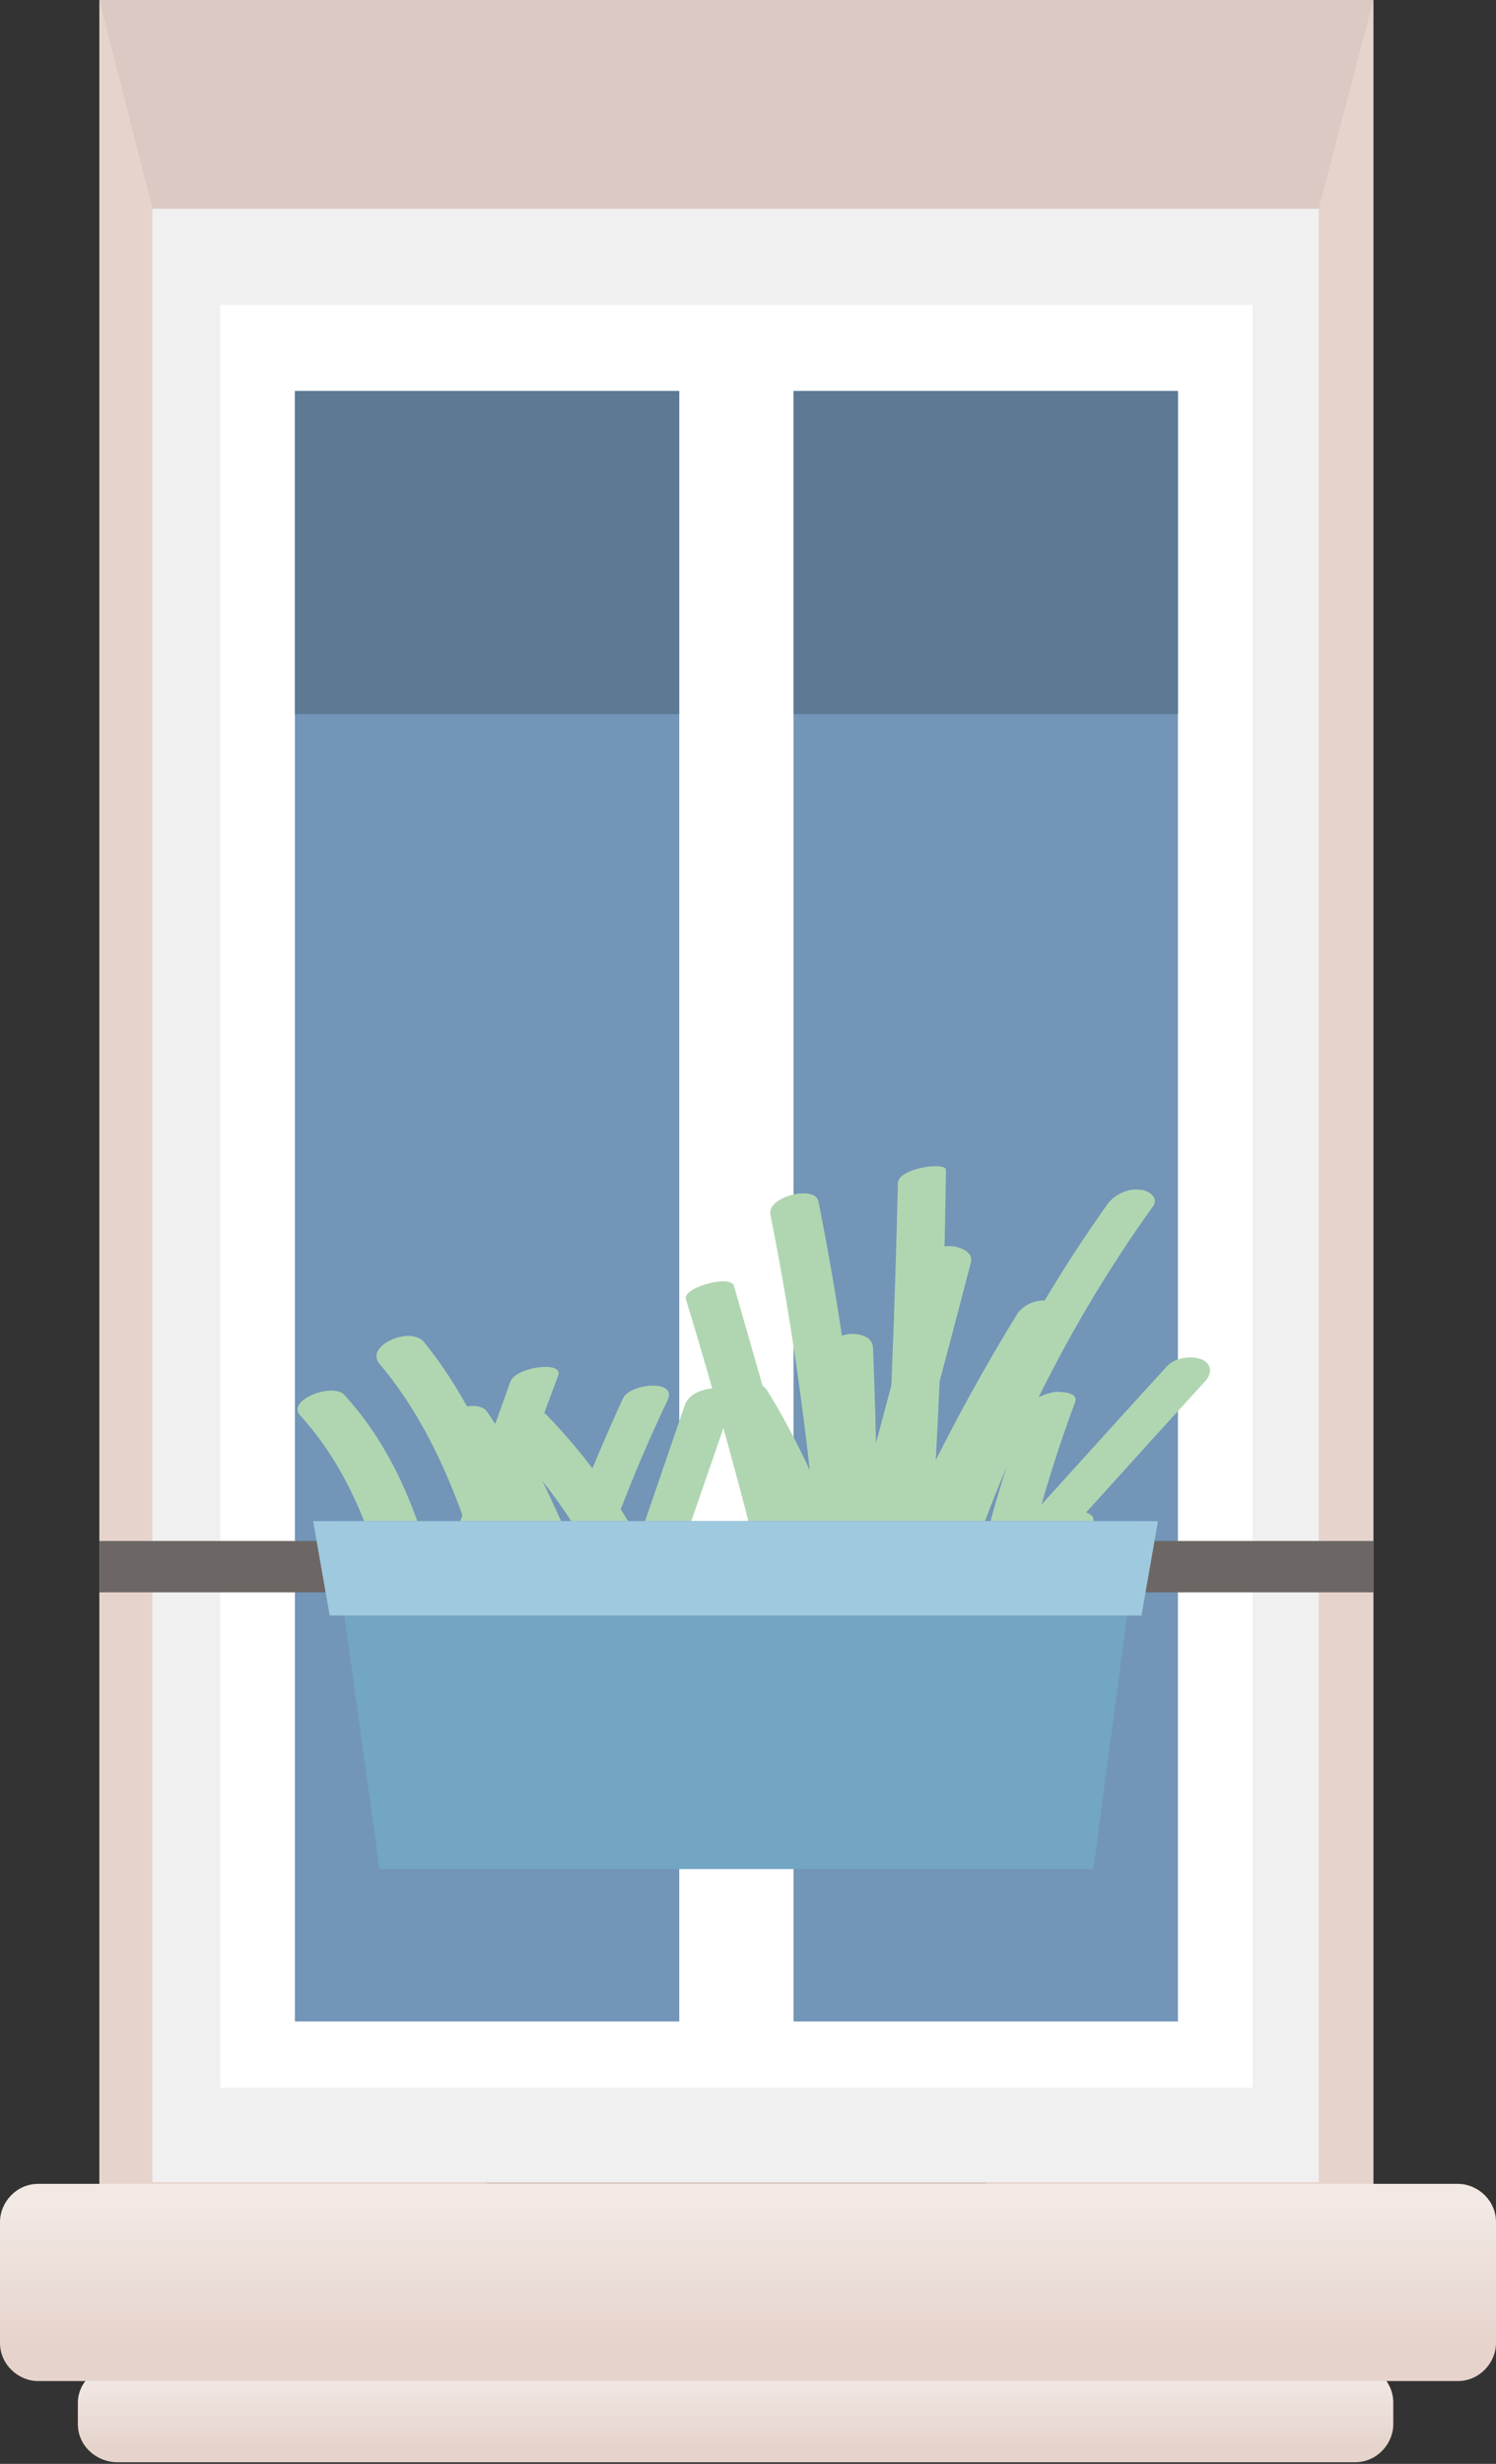 <?xml version="1.0" encoding="utf-8"?>
<!-- Generator: Adobe Illustrator 24.3.0, SVG Export Plug-In . SVG Version: 6.00 Build 0)  -->
<svg version="1.1" id="Calque_1" xmlns="http://www.w3.org/2000/svg" xmlns:xlink="http://www.w3.org/1999/xlink" x="0px" y="0px"
	 viewBox="0 0 90.3 148.7" style="enable-background:new 0 0 90.3 148.7;" xml:space="preserve">
<rect x="0" y="0" width="90.3" height="148.7" fill="#333333" stroke="none"/>
<style type="text/css">
	.st0{fill:#DBCAC3;}
	.st1{fill:#E6D4CC;}
	.st2{fill:#F0F0F0;}
	.st3{fill:#FFFFFF;}
	.st4{fill:#7295B8;}
	.st5{fill:#5D7994;}
	.st6{clip-path:url(#SVGID_2_);fill:url(#SVGID_3_);}
	.st7{clip-path:url(#SVGID_5_);fill:url(#SVGID_6_);}
	.st8{clip-path:url(#SVGID_8_);fill:#6C6764;}
	.st9{clip-path:url(#SVGID_8_);fill:#B0D6B1;}
	.st10{clip-path:url(#SVGID_8_);fill:#72A6C2;}
	.st11{clip-path:url(#SVGID_8_);fill:#9FC9DE;}
</style>
<rect x="6" y="0" class="st0" width="76.9" height="131.8"/>
<polygon class="st1" points="6,0 6,131.8 29.4,131.8 9.2,12.6 "/>
<polygon class="st1" points="82.9,0 79.6,12.6 59.5,131.8 82.9,131.8 "/>
<rect x="9.2" y="12.6" class="st2" width="70.4" height="119.1"/>
<rect x="13.3" y="18.4" class="st3" width="62.3" height="107.6"/>
<rect x="17.8" y="23.6" class="st4" width="23.2" height="98.4"/>
<rect x="17.8" y="23.6" class="st5" width="23.2" height="19.5"/>
<rect x="47.9" y="23.6" class="st4" width="23.2" height="98.4"/>
<rect x="47.9" y="23.6" class="st5" width="23.2" height="19.5"/>
<g>
	<defs>
		<path id="SVGID_1_" d="M7.1,142.7c-1.3,0-2.4,1.1-2.4,2.3v1.3c0,1.3,1.1,2.3,2.4,2.3h74.7c1.3,0,2.3-1.1,2.3-2.3v-1.3
			c0-1.3-1.1-2.3-2.3-2.3H7.1z"/>
	</defs>
	<clipPath id="SVGID_2_">
		<use xlink:href="#SVGID_1_"  style="overflow:visible;"/>
	</clipPath>
	
		<linearGradient id="SVGID_3_" gradientUnits="userSpaceOnUse" x1="0" y1="148.711" x2="1" y2="148.711" gradientTransform="matrix(0 4.31 4.31 0 -596.494 143.288)">
		<stop  offset="0" style="stop-color:#F2E9E5"/>
		<stop  offset="1" style="stop-color:#E6D4CC"/>
	</linearGradient>
	<rect x="4.7" y="142.7" class="st6" width="79.4" height="6"/>
</g>
<g>
	<defs>
		<path id="SVGID_4_" d="M2.3,131.8c-1.3,0-2.3,1.1-2.3,2.3v7.3c0,1.3,1.1,2.3,2.3,2.3H88c1.3,0,2.3-1.1,2.3-2.3v-7.3
			c0-1.3-1.1-2.3-2.3-2.3H2.3z"/>
	</defs>
	<clipPath id="SVGID_5_">
		<use xlink:href="#SVGID_4_"  style="overflow:visible;"/>
	</clipPath>
	
		<linearGradient id="SVGID_6_" gradientUnits="userSpaceOnUse" x1="0" y1="148.711" x2="1" y2="148.711" gradientTransform="matrix(0 8.62 8.62 0 -1236.648 132.88)">
		<stop  offset="0" style="stop-color:#F2E9E5"/>
		<stop  offset="1" style="stop-color:#E6D4CC"/>
	</linearGradient>
	<rect x="0" y="131.8" class="st7" width="90.4" height="12"/>
</g>
<g>
	<defs>
		<rect id="SVGID_7_" width="90.3" height="148.7"/>
	</defs>
	<clipPath id="SVGID_8_">
		<use xlink:href="#SVGID_7_"  style="overflow:visible;"/>
	</clipPath>
	<rect x="6" y="93" class="st8" width="76.9" height="3.1"/>
	<path class="st9" d="M57.2,98.7c2.6-9.3,6.8-18.1,12.4-25.9c0.4-0.6-0.4-1-0.8-1c-0.7-0.1-1.5,0.3-1.9,0.8
		c-5.7,8-10,16.9-12.6,26.4C53.9,100.2,56.9,99.8,57.2,98.7"/>
	<path class="st9" d="M56.1,94.7c0.5-8,0.9-16,1-24.1c0-0.5-2.9-0.1-2.9,0.8c-0.2,8-0.5,16-1,24.1C53.2,95.9,56.1,95.6,56.1,94.7"/>
	<path class="st9" d="M52.2,92.1c-0.6-6.6-1.5-13.1-2.8-19.6c-0.2-1-3.1-0.3-2.9,0.8c1.3,6.5,2.2,13,2.8,19.6
		C49.4,93.8,52.3,93.2,52.2,92.1"/>
	<path class="st9" d="M49.2,95.4c-1.5-6-3.2-11.9-4.9-17.8c-0.2-0.7-3.1,0.1-2.9,0.8c1.8,5.9,3.4,11.8,4.9,17.8
		C46.5,96.9,49.4,96.2,49.2,95.4"/>
	<path class="st9" d="M53.4,95.9c1.7-6.6,3.5-13.1,5.2-19.7c0.2-0.7-0.8-1-1.3-1c-0.7,0-1.4,0.5-1.6,1.2c-1.7,6.6-3.5,13.1-5.2,19.7
		c-0.2,0.7,0.8,1,1.3,1C52.5,97,53.2,96.6,53.4,95.9"/>
	<path class="st9" d="M60,97.4c4.3-4.7,8.5-9.4,12.8-14.1c0.4-0.5,0.3-1.1-0.4-1.3c-0.7-0.2-1.6,0-2,0.5c-4.3,4.7-8.5,9.4-12.8,14.1
		c-0.4,0.5-0.3,1.1,0.4,1.3C58.7,98.1,59.6,97.9,60,97.4"/>
	<path class="st9" d="M53,97c0-5.2-0.1-10.4-0.3-15.6c0-0.7-0.7-0.9-1.3-0.9c-0.5,0-1.6,0.4-1.6,1.1c0.2,5.2,0.3,10.4,0.3,15.6
		C50,98.7,53,98.3,53,97"/>
	<path class="st9" d="M51.3,95.6c-1-4.1-2.8-8.1-5-11.7c-0.7-1.1-3.5,0-2.6,1.3c2.2,3.5,3.8,7.2,4.8,11.2
		C48.7,97.7,51.6,97,51.3,95.6"/>
	<path class="st9" d="M54.3,99.4c2.6-6.9,5.9-13.6,9.8-19.9c0.4-0.6-0.3-1-0.8-1c-0.7-0.1-1.5,0.2-1.9,0.8c-4,6.5-7.3,13.3-10,20.4
		c-0.2,0.7,0.9,0.8,1.3,0.8C53.4,100.4,54.1,100.1,54.3,99.4"/>
	<path class="st9" d="M61.1,98.6c0.8-4.8,2.1-9.4,3.8-14c0.2-0.6-0.9-0.6-1.2-0.6c-0.6,0.1-1.4,0.4-1.7,1c-1.7,4.5-3,9.2-3.8,14
		C58,100.1,60.9,99.6,61.1,98.6"/>
	<path class="st9" d="M66.6,96.2c-0.2-1.5-0.4-3-0.6-4.5c0-0.3-0.4-0.4-0.6-0.5c-0.3-0.1-0.8-0.1-1.1,0c-0.6,0.2-1.3,0.6-1.2,1.3
		c0.2,1.5,0.4,3,0.6,4.5c0,0.3,0.4,0.4,0.6,0.5c0.3,0.1,0.8,0.1,1.1,0C66,97.3,66.7,96.9,66.6,96.2"/>
	<path class="st9" d="M40.4,96.8c-1.7-4.2-4.2-8.1-7.4-11.4c-0.5-0.5-1.4-0.4-1.9-0.1c-0.4,0.2-1.2,0.9-0.7,1.4
		c3.1,3.2,5.5,6.9,7.2,11c0.3,0.6,1.1,0.7,1.7,0.5C39.6,98,40.7,97.4,40.4,96.8"/>
	<path class="st9" d="M40.5,95.4c1.2-3.6,2.5-7.2,3.7-10.8c0.2-0.7-0.9-0.8-1.3-0.8c-0.7,0.1-1.4,0.4-1.6,1.1l-3.7,10.8
		c-0.2,0.7,0.9,0.8,1.3,0.8C39.6,96.4,40.3,96.1,40.5,95.4"/>
	<path class="st9" d="M34.9,94.2c-1-2.4-2.1-4.8-3.3-7.1c-0.3-0.6-1.1-0.7-1.7-0.5c-0.3,0.1-0.7,0.3-1,0.5c-0.2,0.2-0.4,0.5-0.3,0.8
		c1.2,2.3,2.3,4.7,3.3,7.1c0.3,0.6,1.1,0.7,1.7,0.5C34.1,95.4,35.2,94.9,34.9,94.2"/>
	<path class="st9" d="M32.9,97.3c-1.7-5.7-3.5-11.6-7.3-16.3c-0.8-1-3.6,0.2-2.7,1.3c3.8,4.5,5.5,10.2,7.1,15.8
		C30.4,99.3,33.3,98.5,32.9,97.3"/>
	<path class="st9" d="M34.9,98.8c1.4-4.9,3.2-9.7,5.4-14.3c0.6-1.3-2.3-1-2.7-0.1c-2.2,4.8-4.1,9.7-5.5,14.8
		C31.7,100.2,34.6,99.8,34.9,98.8"/>
	<path class="st9" d="M34.4,98.7c-1.1-4.7-2.2-9.5-5-13.5c-0.6-0.9-3.4,0.1-2.7,1.2c2.6,3.9,3.7,8.6,4.7,13.1
		C31.8,100.7,34.7,99.9,34.4,98.7"/>
	<path class="st9" d="M27.4,101c-1-5.9-2.4-12.2-6.6-16.8c-0.7-0.8-3.5,0.3-2.7,1.2c4.1,4.5,5.4,10.6,6.4,16.4
		C24.7,102.9,27.6,102.2,27.4,101"/>
	<path class="st9" d="M27.6,99.8c2-5.6,4-11.2,6.1-16.8c0.3-0.9-2.6-0.5-2.9,0.4c-2,5.6-4,11.2-6.1,16.8
		C24.4,101.1,27.3,100.7,27.6,99.8"/>
	<polygon class="st10" points="66,112.8 22.9,112.8 20,91.8 68.8,91.8 	"/>
	<polygon class="st11" points="68.9,97.5 19.9,97.5 18.9,91.8 69.9,91.8 	"/>
</g>
</svg>
